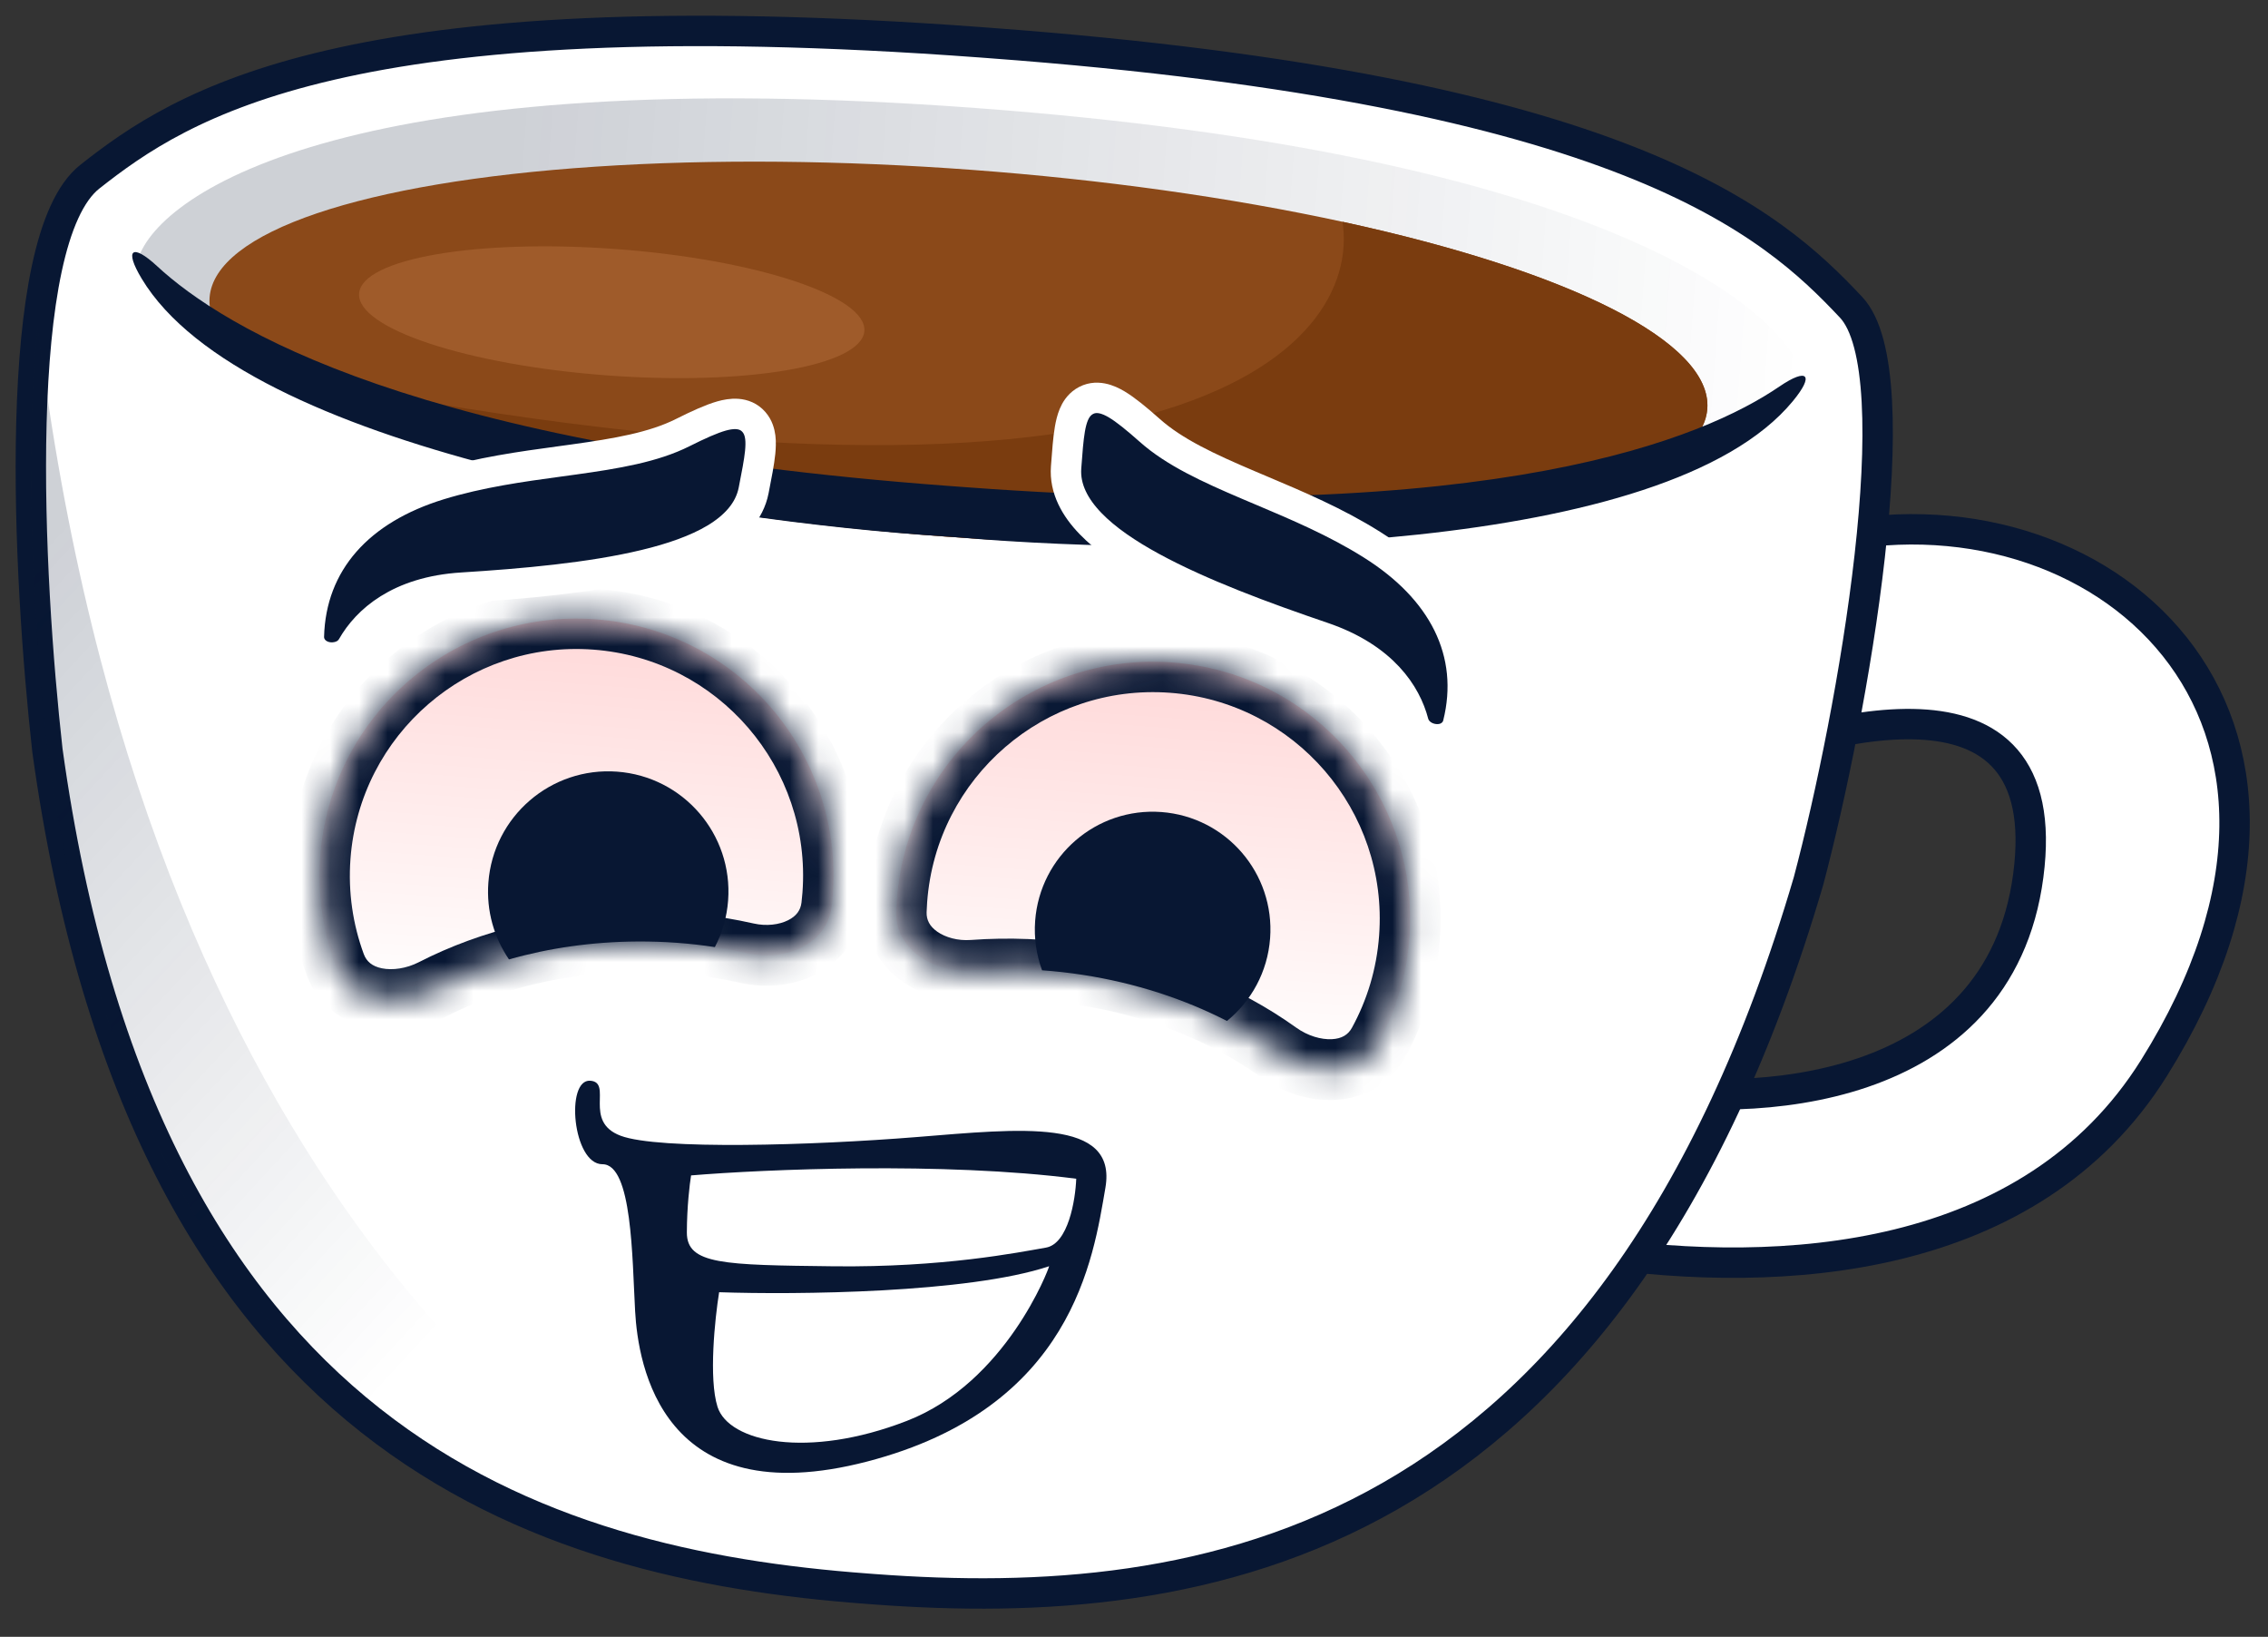 <svg width="79" height="57" viewBox="0 0 79 57" fill="none" xmlns="http://www.w3.org/2000/svg">
<rect x="0" y="0" width="79" height="57" fill="#333333" stroke="none"/>
<g clip-path="url(#clip0_4003_481)">
<path d="M75.025 37.198C82.756 24.85 73.107 16.523 63.379 18.811L59.056 26.986C63.363 25.352 71.67 22.753 70.65 30.492C69.629 38.231 60.931 38.609 56.709 37.831C53.71 39.376 49.259 42.693 55.444 43.598C62.069 44.568 70.742 44.038 75.025 37.198Z" fill="white" stroke="#081733" stroke-width="1.059"/>
<path d="M30.464 55.344C41.844 56.188 56.124 54.066 62.994 30.685C64.544 24.846 66.638 12.998 64.477 10.7C61.727 7.776 56.664 3.143 34.459 1.496L34.181 1.475C11.976 -0.172 6.289 3.667 3.134 6.149C0.342 8.346 0.981 20.13 1.652 26.134C4.996 50.273 18.806 54.479 30.187 55.323L30.464 55.344Z" fill="white" stroke="#081733" stroke-width="1.059"/>
<path opacity="0.2" d="M1.652 26.134C4.62 47.557 15.832 53.28 26.272 54.887C20.139 51.752 4.998 41.552 1.315 11.338C0.794 15.904 1.216 22.237 1.652 26.134Z" fill="url(#paint0_linear_4003_481)"/>
<path opacity="0.2" d="M62.821 13.158L57.373 16.205L50.71 17.746L35.473 17.944L16.207 15.187L7.533 11.623L4.805 9.031C5.574 6.61 12.493 2.167 34.011 3.763C55.53 5.36 62.184 10.691 62.821 13.158Z" fill="url(#paint1_linear_4003_481)"/>
<ellipse cx="26.163" cy="6.402" rx="26.163" ry="6.402" transform="matrix(-0.997 -0.074 -0.074 0.997 59.943 7.852)" fill="#8B4919"/>
<path d="M59.47 14.236C59.208 17.762 47.315 19.753 32.905 18.684C21.979 17.874 12.743 15.536 9.03 12.916C40.834 19.408 47.437 12.159 46.763 7.723C54.52 9.405 59.646 11.866 59.47 14.236Z" fill="#7A3C0F"/>
<ellipse cx="8.826" cy="2.206" rx="8.826" ry="2.206" transform="matrix(-0.997 -0.074 -0.074 0.997 30.271 9.327)" fill="#9F5B2A"/>
<path d="M33.589 16.962C52.232 18.345 59.391 15.226 61.98 13.461C62.957 12.796 63.213 13.044 62.448 13.971C58.035 19.32 41.718 19.424 33.458 18.721L32.907 18.68C24.633 18.156 8.511 15.646 4.936 9.705C4.316 8.675 4.606 8.467 5.473 9.269C7.774 11.397 14.394 15.538 33.037 16.921L33.589 16.962Z" fill="#081733"/>
<mask id="path-9-inside-1_4003_481" fill="white">
<path fill-rule="evenodd" clip-rule="evenodd" d="M33.895 33.79C32.543 33.89 31.177 33.09 31.218 31.735C31.222 31.602 31.229 31.468 31.239 31.334C31.604 26.404 35.898 22.703 40.829 23.069C45.76 23.434 49.46 27.728 49.094 32.659C48.996 33.98 48.617 35.213 48.018 36.303C47.34 37.538 45.678 37.468 44.533 36.646C42.691 35.325 40.345 34.354 37.714 33.948C36.405 33.746 35.121 33.699 33.895 33.79Z"/>
</mask>
<path fill-rule="evenodd" clip-rule="evenodd" d="M33.895 33.79C32.543 33.89 31.177 33.09 31.218 31.735C31.222 31.602 31.229 31.468 31.239 31.334C31.604 26.404 35.898 22.703 40.829 23.069C45.76 23.434 49.46 27.728 49.094 32.659C48.996 33.98 48.617 35.213 48.018 36.303C47.34 37.538 45.678 37.468 44.533 36.646C42.691 35.325 40.345 34.354 37.714 33.948C36.405 33.746 35.121 33.699 33.895 33.79Z" fill="url(#paint2_linear_4003_481)"/>
<path d="M37.714 33.948L37.876 32.902L37.714 33.948ZM48.018 36.303L48.946 36.812L48.018 36.303ZM31.218 31.735L32.276 31.767L31.218 31.735ZM33.895 33.79L33.973 34.846L33.895 33.79ZM32.295 31.413C32.286 31.531 32.28 31.649 32.276 31.767L30.159 31.703C30.164 31.555 30.171 31.405 30.182 31.256L32.295 31.413ZM40.751 24.125C36.403 23.802 32.617 27.065 32.295 31.413L30.182 31.256C30.591 25.742 35.393 21.603 40.907 22.012L40.751 24.125ZM48.038 32.581C48.361 28.233 45.098 24.447 40.751 24.125L40.907 22.012C46.421 22.422 50.56 27.223 50.151 32.737L48.038 32.581ZM47.09 35.793C47.617 34.833 47.952 33.747 48.038 32.581L50.151 32.737C50.041 34.213 49.617 35.592 48.946 36.812L47.09 35.793ZM43.916 37.507C42.216 36.288 40.029 35.377 37.553 34.995L37.876 32.902C40.661 33.331 43.165 34.362 45.15 35.786L43.916 37.507ZM37.553 34.995C36.322 34.805 35.118 34.761 33.973 34.846L33.817 32.733C35.124 32.637 36.488 32.688 37.876 32.902L37.553 34.995ZM48.946 36.812C48.401 37.806 47.449 38.253 46.507 38.303C45.595 38.352 44.66 38.04 43.916 37.507L45.15 35.786C45.552 36.074 46.02 36.208 46.394 36.188C46.739 36.17 46.957 36.034 47.09 35.793L48.946 36.812ZM32.276 31.767C32.268 32.035 32.383 32.258 32.645 32.443C32.929 32.643 33.359 32.767 33.817 32.733L33.973 34.846C33.079 34.912 32.15 34.686 31.423 34.173C30.674 33.645 30.127 32.79 30.159 31.703L32.276 31.767Z" fill="#081733" mask="url(#path-9-inside-1_4003_481)"/>
<path fill-rule="evenodd" clip-rule="evenodd" d="M36.298 33.789C36.101 33.255 36.012 32.671 36.057 32.067C36.225 29.807 38.193 28.111 40.453 28.278C42.713 28.446 44.409 30.414 44.241 32.674C44.154 33.846 43.583 34.866 42.738 35.554C41.253 34.791 39.554 34.232 37.715 33.948C37.239 33.875 36.766 33.822 36.298 33.789Z" fill="#081733"/>
<mask id="path-12-inside-2_4003_481" fill="white">
<path fill-rule="evenodd" clip-rule="evenodd" d="M26.018 33.193C27.341 33.491 28.81 32.902 28.97 31.555C28.985 31.423 28.998 31.29 29.008 31.156C29.374 26.225 25.673 21.931 20.742 21.566C15.812 21.2 11.518 24.901 11.152 29.831C11.054 31.152 11.248 32.427 11.679 33.593C12.168 34.915 13.821 35.091 15.075 34.448C17.092 33.413 19.555 32.799 22.217 32.786C23.542 32.779 24.819 32.922 26.018 33.193Z"/>
</mask>
<path fill-rule="evenodd" clip-rule="evenodd" d="M26.018 33.193C27.341 33.491 28.81 32.902 28.97 31.555C28.985 31.423 28.998 31.29 29.008 31.156C29.374 26.225 25.673 21.931 20.742 21.566C15.812 21.2 11.518 24.901 11.152 29.831C11.054 31.152 11.248 32.427 11.679 33.593C12.168 34.915 13.821 35.091 15.075 34.448C17.092 33.413 19.555 32.799 22.217 32.786C23.542 32.779 24.819 32.922 26.018 33.193Z" fill="url(#paint3_linear_4003_481)"/>
<path d="M22.217 32.786L22.222 33.845L22.217 32.786ZM26.018 33.193L25.785 34.226L26.018 33.193ZM27.952 31.078C27.943 31.196 27.932 31.314 27.918 31.43L30.021 31.68C30.039 31.532 30.053 31.384 30.064 31.234L27.952 31.078ZM20.664 22.622C25.012 22.944 28.274 26.73 27.952 31.078L30.064 31.234C30.473 25.72 26.335 20.919 20.821 20.509L20.664 22.622ZM12.208 29.91C12.531 25.562 16.317 22.299 20.664 22.622L20.821 20.509C15.307 20.1 10.505 24.239 10.096 29.753L12.208 29.91ZM12.672 33.226C12.293 32.2 12.122 31.076 12.208 29.91L10.096 29.753C9.986 31.228 10.203 32.655 10.686 33.961L12.672 33.226ZM15.558 35.39C17.419 34.436 19.717 33.857 22.222 33.845L22.212 31.727C19.394 31.741 16.766 32.39 14.591 33.506L15.558 35.39ZM22.222 33.845C23.468 33.839 24.665 33.973 25.785 34.226L26.251 32.159C24.973 31.871 23.616 31.72 22.212 31.727L22.222 33.845ZM10.686 33.961C11.079 35.024 11.954 35.607 12.878 35.795C13.773 35.978 14.744 35.808 15.558 35.39L14.591 33.506C14.152 33.731 13.669 33.795 13.302 33.72C12.964 33.651 12.768 33.485 12.672 33.226L10.686 33.961ZM27.918 31.43C27.886 31.698 27.74 31.901 27.454 32.045C27.143 32.201 26.7 32.261 26.251 32.159L25.785 34.226C26.66 34.423 27.612 34.337 28.406 33.937C29.225 33.524 29.893 32.76 30.021 31.68L27.918 31.43Z" fill="#081733" mask="url(#path-12-inside-2_4003_481)"/>
<path fill-rule="evenodd" clip-rule="evenodd" d="M24.901 32.981C25.156 32.492 25.318 31.943 25.362 31.357C25.533 29.051 23.802 27.043 21.496 26.872C19.19 26.701 17.182 28.432 17.011 30.738C16.938 31.723 17.211 32.653 17.729 33.41C19.12 33.014 20.633 32.794 22.217 32.786C23.138 32.781 24.036 32.849 24.901 32.981Z" fill="#081733"/>
<path d="M49.234 25.156C48.98 24.186 48.181 22.907 46.07 22.19C44.04 21.5 41.818 20.68 40.117 19.752C39.268 19.29 38.518 18.784 37.985 18.231C37.453 17.681 37.079 17.023 37.135 16.274L37.137 16.248C37.175 15.735 37.208 15.285 37.267 14.944C37.297 14.77 37.338 14.596 37.402 14.442C37.465 14.29 37.571 14.111 37.759 13.988C38.176 13.715 38.627 13.922 38.897 14.082C39.21 14.269 39.592 14.582 40.054 14.992C40.904 15.748 42.094 16.298 43.483 16.889C43.631 16.952 43.781 17.015 43.932 17.079C45.177 17.605 46.533 18.177 47.785 18.965C49.005 19.731 49.915 20.659 50.441 21.726C50.97 22.801 51.093 23.984 50.785 25.216C50.724 25.457 50.554 25.609 50.383 25.683C50.225 25.75 50.065 25.755 49.937 25.737C49.807 25.72 49.669 25.672 49.546 25.589C49.424 25.506 49.289 25.365 49.234 25.156Z" fill="#081733" stroke="white" stroke-width="1.059"/>
<path d="M12.27 22.514C12.773 21.634 13.883 20.602 16.098 20.464C18.23 20.331 20.583 20.121 22.463 19.669C23.402 19.444 24.257 19.15 24.917 18.754C25.574 18.359 26.106 17.819 26.251 17.08L26.256 17.055C26.356 16.544 26.444 16.099 26.479 15.752C26.496 15.575 26.503 15.396 26.483 15.23C26.462 15.067 26.409 14.865 26.261 14.696C25.931 14.318 25.439 14.401 25.137 14.485C24.786 14.584 24.335 14.787 23.783 15.064C22.766 15.575 21.478 15.794 19.986 16.001C19.828 16.023 19.667 16.045 19.505 16.067C18.17 16.249 16.714 16.447 15.302 16.881C13.926 17.304 12.805 17.966 12.017 18.864C11.224 19.768 10.792 20.885 10.759 22.161C10.753 22.408 10.875 22.601 11.021 22.718C11.155 22.827 11.309 22.875 11.438 22.891C11.652 22.92 12.06 22.879 12.27 22.514Z" fill="#081733" stroke="white" stroke-width="1.059"/>
<path d="M21.618 39.551C20.296 39.054 21.356 37.694 20.561 37.635C19.687 37.57 19.946 40.546 20.985 40.543C22.024 40.54 22.02 43.816 22.123 45.662C22.226 47.507 23.035 52.761 30.205 50.896C37.375 49.031 38.082 43.809 38.504 41.363C38.925 38.917 35.54 39.306 31.922 39.597C28.305 39.888 22.939 40.049 21.618 39.551Z" fill="#081733"/>
<path d="M36.431 43.447C37.208 43.313 37.46 41.792 37.488 41.048C32.866 40.45 26.618 40.721 24.072 40.932C24.024 41.221 23.927 42.024 23.925 42.919C23.922 44.037 25.199 44.052 29.032 44.097C32.864 44.141 35.46 43.615 36.431 43.447Z" fill="white"/>
<path d="M31.589 49.48C35.044 48.139 36.537 44.174 36.543 44.095C33.724 45.036 27.706 45.09 25.049 45C24.901 45.921 24.682 48.009 24.993 48.991C25.381 50.218 28.133 50.822 31.589 49.48Z" fill="white"/>
</g>
<defs>
<linearGradient id="paint0_linear_4003_481" x1="21.271" y1="39.989" x2="-5.807" y2="14.881" gradientUnits="userSpaceOnUse">
<stop stop-color="#081733" stop-opacity="0"/>
<stop offset="0.782" stop-color="#081733"/>
</linearGradient>
<linearGradient id="paint1_linear_4003_481" x1="62.837" y1="12.938" x2="4.834" y2="8.635" gradientUnits="userSpaceOnUse">
<stop stop-color="#081733" stop-opacity="0"/>
<stop offset="0.782" stop-color="#081733"/>
</linearGradient>
<linearGradient id="paint2_linear_4003_481" x1="40.829" y1="23.069" x2="39.812" y2="36.773" gradientUnits="userSpaceOnUse">
<stop stop-color="#FFD8D8"/>
<stop offset="1" stop-color="white"/>
</linearGradient>
<linearGradient id="paint3_linear_4003_481" x1="20.742" y1="21.566" x2="19.726" y2="35.27" gradientUnits="userSpaceOnUse">
<stop stop-color="#FFD8D8"/>
<stop offset="1" stop-color="white"/>
</linearGradient>
<clipPath id="clip0_4003_481">
<rect width="79" height="56.557" fill="white"/>
</clipPath>
</defs>
</svg>
